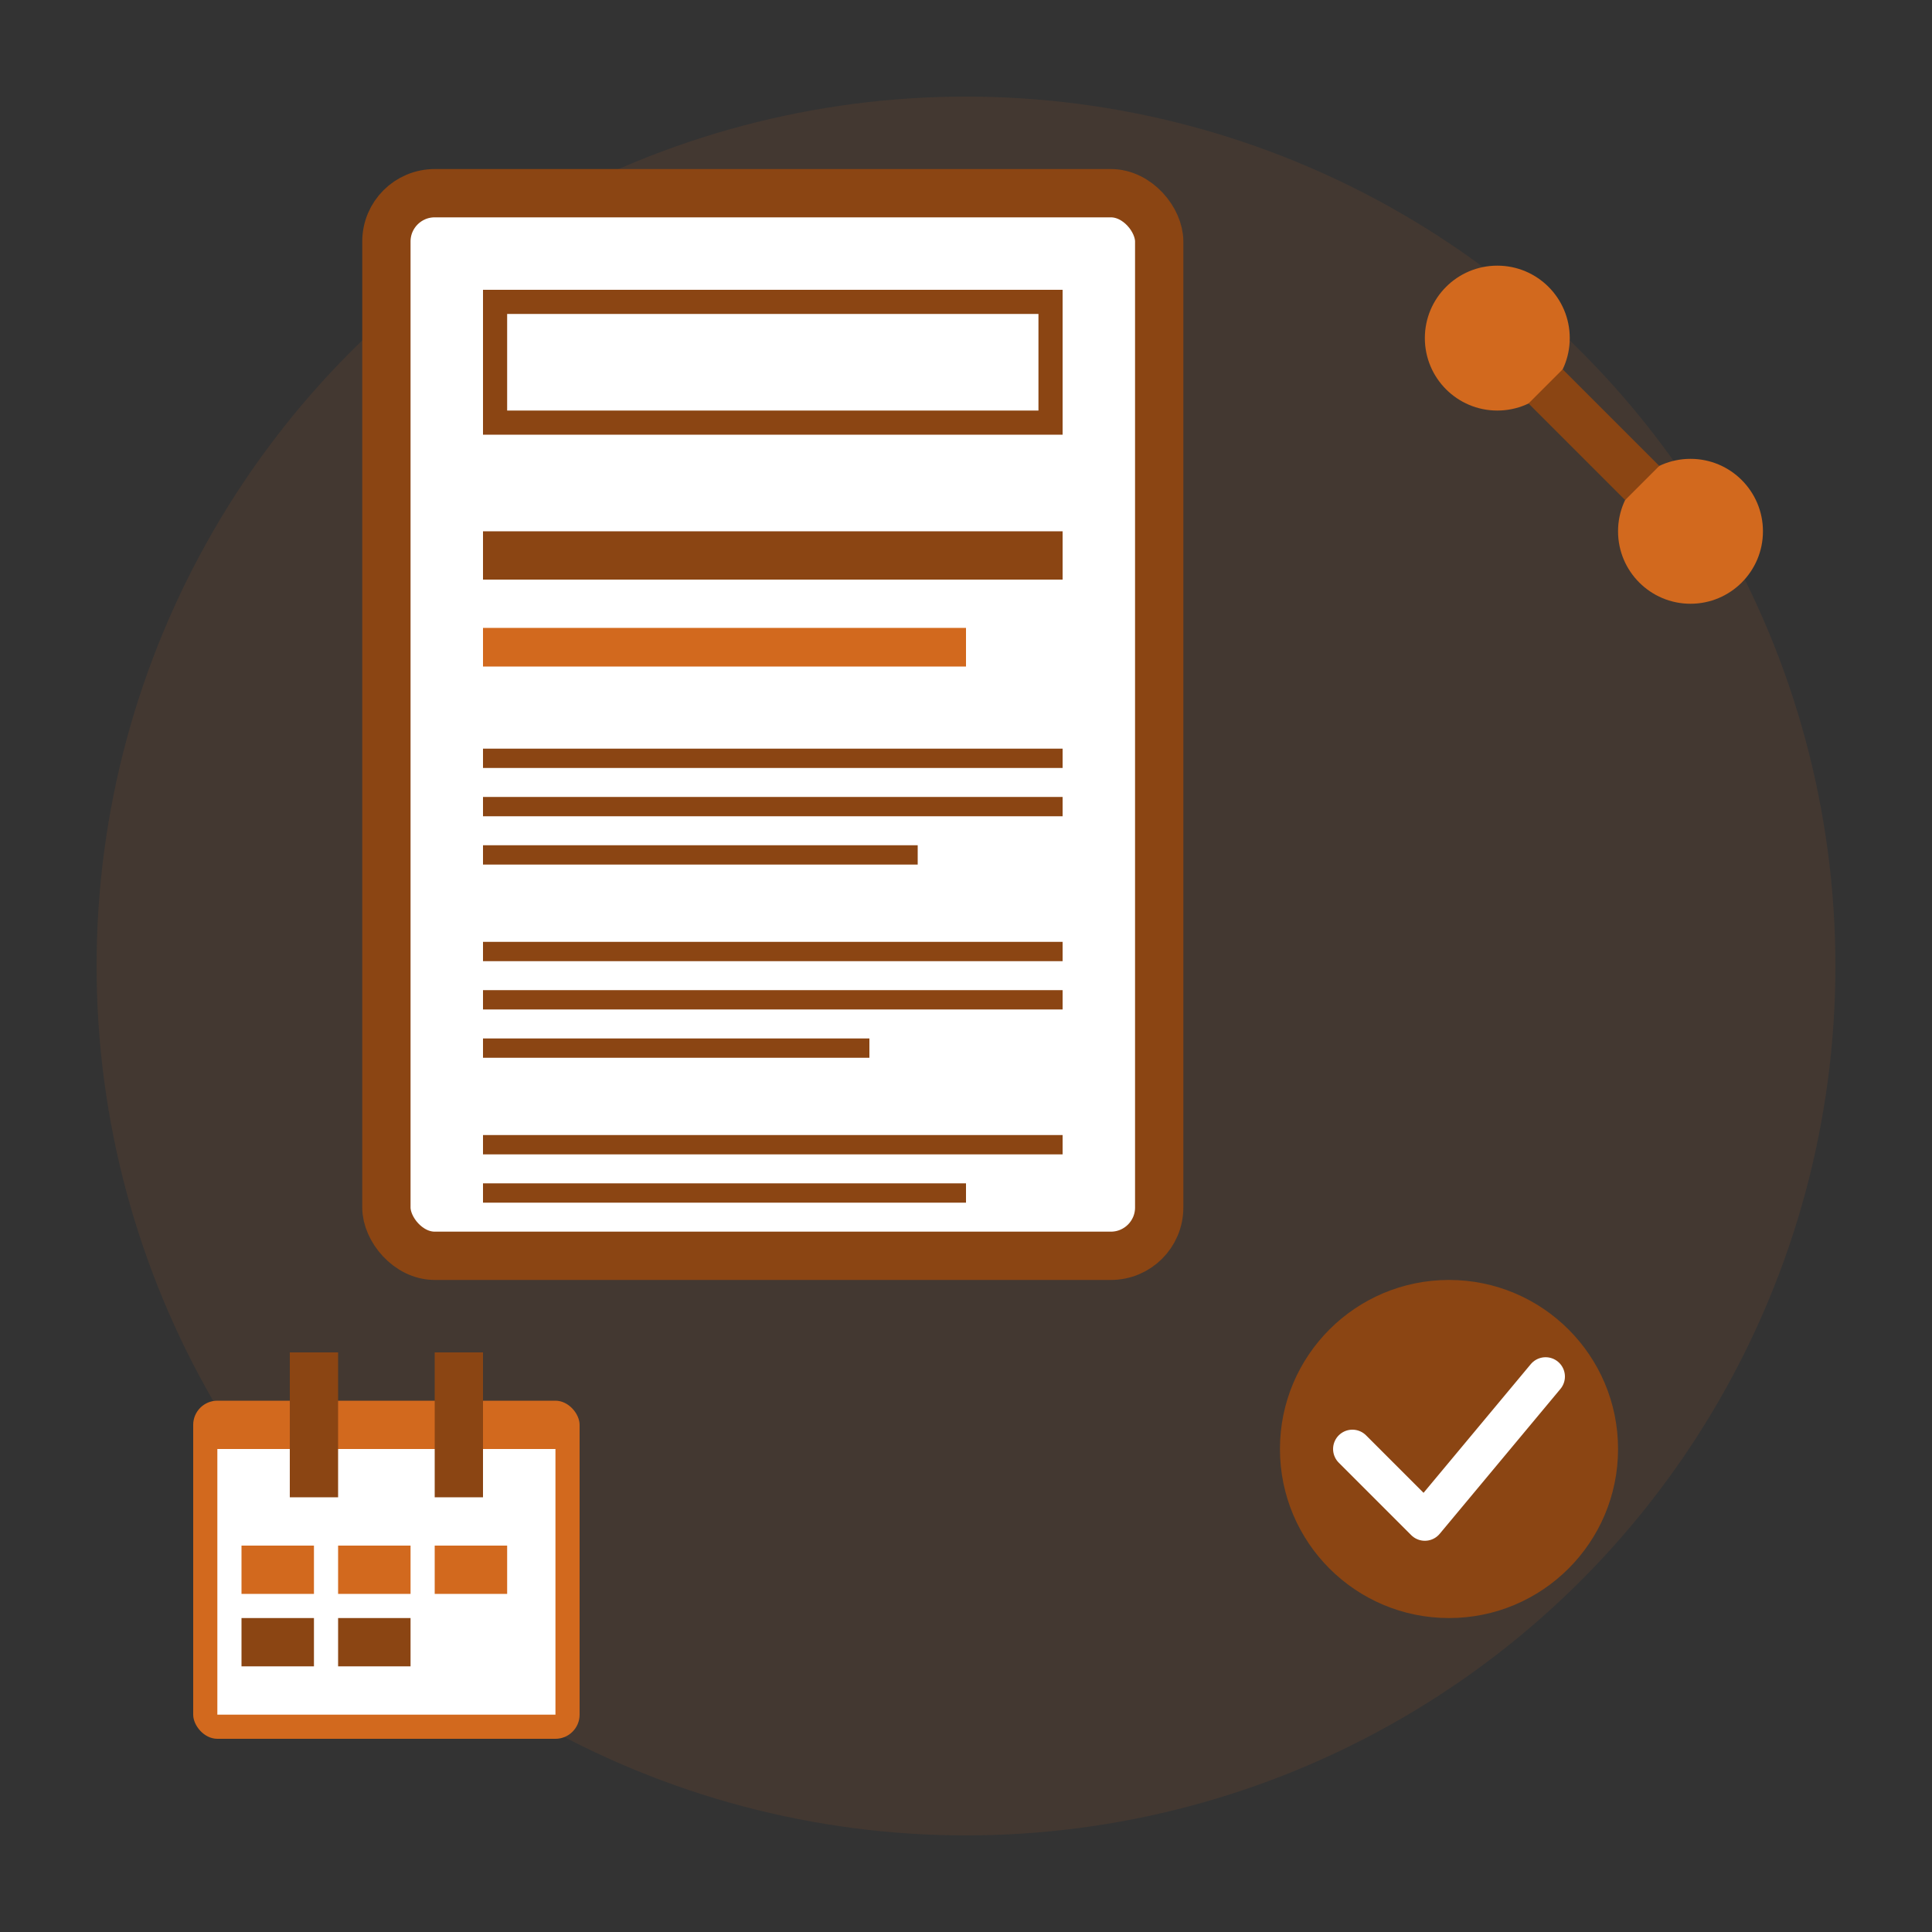 <svg width="40" height="40" viewBox="0 0 40 40" fill="none" xmlns="http://www.w3.org/2000/svg">
  <rect x="0" y="0" width="40" height="40" fill="#333333" stroke="none"/>
  <!-- Background circle -->
  <circle cx="20" cy="20" r="18" fill="#D2691E" opacity="0.1"/>
  
  <!-- Document/article icon -->
  <g transform="translate(8, 4)">
    <!-- Main document -->
    <rect x="0" y="0" width="16" height="22" rx="1" fill="white" stroke="#8B4513" stroke-width="1"/>
    
    <!-- Document header -->
    <rect x="2" y="2" width="12" height="3" fill="#8B4513"/>
    <rect x="2.5" y="2.5" width="11" height="2" fill="white"/>
    
    <!-- Article title -->
    <rect x="2" y="7" width="12" height="1" fill="#8B4513"/>
    <rect x="2" y="9" width="10" height="0.8" fill="#D2691E"/>
    
    <!-- Article content lines -->
    <rect x="2" y="11.5" width="12" height="0.4" fill="#8B4513"/>
    <rect x="2" y="12.5" width="12" height="0.4" fill="#8B4513"/>
    <rect x="2" y="13.5" width="9" height="0.4" fill="#8B4513"/>
    
    <rect x="2" y="15.5" width="12" height="0.4" fill="#8B4513"/>
    <rect x="2" y="16.5" width="12" height="0.4" fill="#8B4513"/>
    <rect x="2" y="17.5" width="8" height="0.4" fill="#8B4513"/>
    
    <rect x="2" y="19.5" width="12" height="0.4" fill="#8B4513"/>
    <rect x="2" y="20.5" width="10" height="0.4" fill="#8B4513"/>
  </g>
  
  <!-- Reading indicator -->
  <g transform="translate(26, 26)">
    <circle cx="4" cy="4" r="3.5" fill="#8B4513"/>
    <path d="M2 4 L3.5 5.5 L6 2.5" stroke="white" stroke-width="0.8" stroke-linecap="round" stroke-linejoin="round"/>
  </g>
  
  <!-- Calendar/date icon -->
  <g transform="translate(4, 28)">
    <rect x="0" y="1" width="8" height="7" rx="0.5" fill="#D2691E"/>
    <rect x="0.5" y="2" width="7" height="5.5" fill="white"/>
    <rect x="2" y="0" width="1" height="3" fill="#8B4513"/>
    <rect x="5" y="0" width="1" height="3" fill="#8B4513"/>
    <rect x="1" y="4" width="1.5" height="1" fill="#D2691E"/>
    <rect x="3" y="4" width="1.5" height="1" fill="#D2691E"/>
    <rect x="5" y="4" width="1.5" height="1" fill="#D2691E"/>
    <rect x="1" y="5.5" width="1.5" height="1" fill="#8B4513"/>
    <rect x="3" y="5.5" width="1.5" height="1" fill="#8B4513"/>
  </g>
  
  <!-- Share/link icon -->
  <g transform="translate(28, 4)">
    <circle cx="3" cy="3" r="1.5" fill="#D2691E"/>
    <circle cx="7" cy="7" r="1.5" fill="#D2691E"/>
    <line x1="4" y1="4" x2="6" y2="6" stroke="#8B4513" stroke-width="1"/>
  </g>
</svg>

